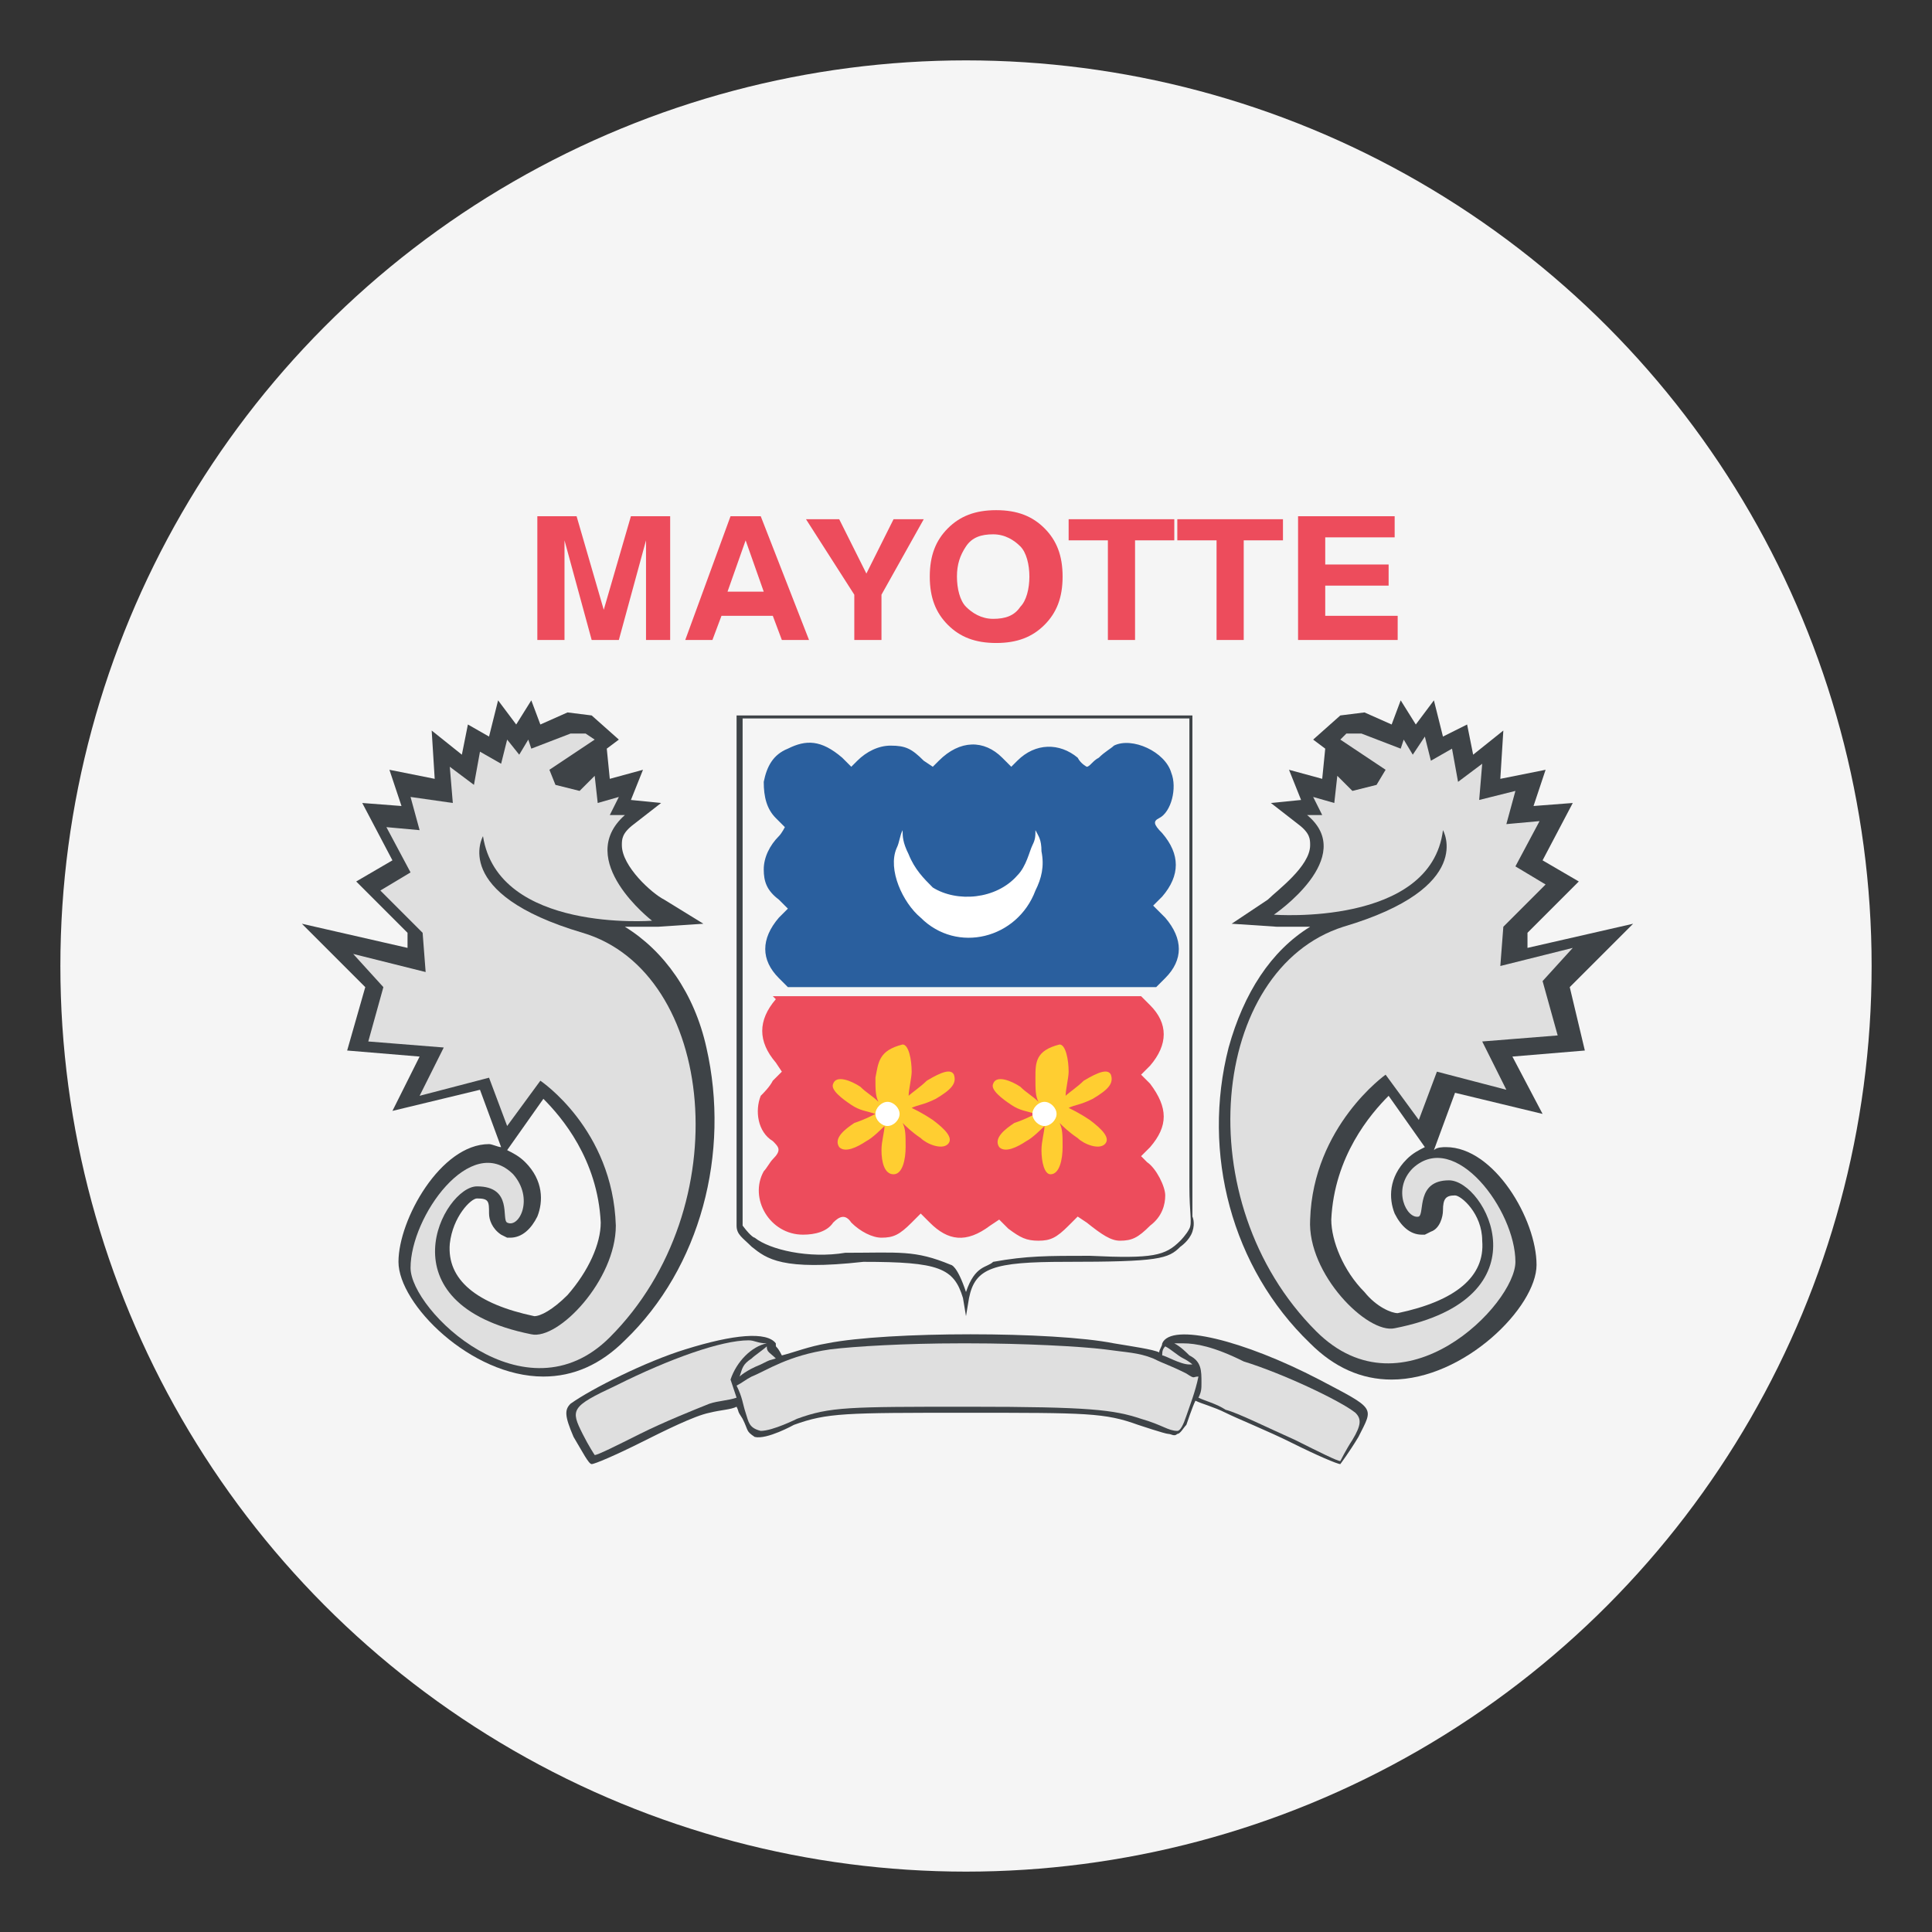<svg xmlns="http://www.w3.org/2000/svg" viewBox="0 0 64 64" enable-background="new 0 0 64 64"><rect x="0" y="0" width="64" height="64" fill="#333333" stroke="none"/><circle cx="32" cy="32" r="30" fill="#f5f5f5"/><path d="m17.8 21.2v-4.1h1.3l.9 3.1.9-3.1h1.3v4.1h-.8v-3.3l-.9 3.3h-.9l-.9-3.3v3.3h-.9m6.9-3.3l-.6 1.7h1.2l-.6-1.7m-.5-.8h1l1.6 4.1h-.9l-.3-.8h-1.7l-.3.8h-.9l1.5-4.1m5 4.1h-.9v-1.5l-1.6-2.5h1.1l.9 1.8.9-1.8h1l-1.4 2.5v1.5m2.5-2.1c0 .4.1.8.3 1 .2.2.5.4.9.4.4 0 .7-.1.9-.4.2-.2.3-.6.3-1 0-.4-.1-.8-.3-1-.2-.2-.5-.4-.9-.4-.4 0-.7.1-.9.4s-.3.6-.3 1m-.9 0c0-.7.2-1.2.6-1.6.4-.4.9-.6 1.6-.6.7 0 1.2.2 1.6.6.4.4.6.9.6 1.6 0 .7-.2 1.2-.6 1.6-.4.4-.9.6-1.6.6-.7 0-1.2-.2-1.6-.6-.4-.4-.6-.9-.6-1.6m5.9 2.1v-3.3h-1.3v-.7h3.5v.7h-1.3v3.3h-.9m3.6 0v-3.3h-1.3v-.7h3.5v.7h-1.3v3.3h-.9m2.7 0v-4.1h3.2v.7h-2.3v.9h2.1v.7h-2.1v1h2.4v.8h-3.3" fill="#ed4c5c"/><path d="m22.7 44.7c-1.3.4-3.1 1.3-3.8 1.8-.2.2-.2.4.1 1.1.3.5.5.9.6.9.1 0 .8-.3 1.6-.7.8-.4 1.8-.9 2.3-1 .4-.1.7-.1.9-.2.1.2 0 .1.2.4.2.4.1.4.4.6.4.1 1.3-.4 1.3-.4 1.1-.4 1.7-.4 5.7-.4s4.6 0 5.7.4c0 0 .9.3 1 .3.1 0 .2.1.3 0 .1 0 .2-.2.3-.3 0 0 .2-.6.3-.8.2.1.6.2 1 .4.4.2 1.4.6 2.2 1 .8.4 1.5.7 1.6.7 0 0 .3-.4.6-.9.5-1 .6-.9-1.3-1.9-2.5-1.3-4.9-1.9-5.2-1.2 0 .1-.1.2-.1.3-.2-.1-.9-.2-1.5-.3-2-.4-7.5-.4-9.5 0-.6.1-1.1.3-1.5.4-.2-.4-.2-.2-.2-.4-.3-.4-1.4-.3-3 .2" fill="#3e4347"/><g fill="#dfdfdf"><path d="m24.8 44.4c-.9 0-2.6.6-4.4 1.5-1.5.7-1.5.8-1.1 1.6.2.4.4.7.4.7.1 0 .7-.3 1.5-.7.8-.4 1.8-.8 2.3-1 .3-.1.6-.1.9-.2-.1-.3 0 0-.2-.6.2-.6.7-1.1 1.2-1.2-.3 0-.4-.1-.6-.1"/><path d="m31.8 44.5c-1.8 0-3.5.1-4.3.2-1.4.2-2.1.7-2.6.9-.2.1-.3.2-.5.3.2.4.2.6.3.9.1.3.1.5.5.6.4 0 1.2-.4 1.2-.4 1.1-.4 1.7-.4 5.7-.4 4 0 4.8.1 5.7.4.7.2.9.4 1.2.4.1 0 .2-.2.3-.5.1-.3.3-.8.4-1.3-.2 0-.1.1-.4-.1-.6-.3-.7-.3-1.1-.5-.5-.2-.9-.2-1.6-.3-.8-.1-2.7-.2-4.5-.2h-.3"/><path d="m39.2 44.5c-.1 0-.2 0-.3 0 .2.1.4.3.5.4.4.2.4.5.4.9 0 .2 0 .3-.1.5.2.1.6.2.9.4.4.1 1.4.6 2.3 1 .8.4 1.4.7 1.5.7 0 0 .2-.4.4-.7.3-.5.3-.7.1-.9-.5-.4-2.4-1.3-3.7-1.7-1-.5-1.6-.6-2-.6"/><path d="m38.6 44.6c-.1.1-.1.2-.1.3.1 0 .6.3.9.3h.1c0 0-.1-.1-.3-.2-.2-.1-.4-.3-.6-.4"/><path d="m25.4 44.6c-.1.1-.4.3-.5.4-.3.2-.3.3-.4.6 0 0 .2-.2.7-.4.4-.2.2-.1.5-.2-.2-.2-.3-.2-.3-.4"/></g><path d="m26.1 24.8c-.5.2-.7.6-.8 1.1 0 .5.1.9.4 1.2.1.1.3.3.3.3 0 0-.1.2-.2.3-.3.3-.5.7-.5 1.1 0 .4.1.7.5 1l.3.3-.3.3c-.6.7-.6 1.4 0 2l.3.3h6.1 6.1l.3-.3c.6-.6.6-1.3 0-2l-.4-.4.3-.3c.6-.7.6-1.4 0-2.1-.3-.3-.3-.4-.1-.5.4-.2.6-1 .4-1.5-.2-.7-1.3-1.2-1.9-.9-.1.1-.3.2-.5.4-.2.1-.3.3-.4.3 0 0-.2-.1-.3-.3-.6-.5-1.4-.5-2 .1l-.2.2-.3-.3c-.6-.6-1.4-.6-2.1.1l-.2.2-.3-.2c-.4-.4-.6-.5-1.1-.5-.4 0-.8.2-1.1.5l-.2.2-.3-.3c-.7-.6-1.2-.6-1.8-.3" fill="#2a5f9e"/><path d="m25.7 33.1c-.6.7-.6 1.4 0 2.1l.2.3-.3.3c-.1.2-.3.4-.4.5-.2.5-.1 1.2.4 1.5.2.2.3.3 0 .6-.1.1-.2.3-.3.4-.5.9.2 2.1 1.3 2.1.4 0 .8-.1 1-.4.2-.2.4-.3.6 0 .3.3.7.5 1 .5.4 0 .6-.1 1-.5l.3-.3.3.3c.6.6 1.2.7 2 .1l.3-.2.3.3c.4.3.6.4 1 .4.4 0 .6-.1 1-.5l.3-.3.3.2c.5.4.8.6 1.1.6.4 0 .6-.1 1-.5.4-.3.5-.7.5-1 0-.3-.3-.9-.6-1.1l-.2-.2.3-.3c.6-.7.6-1.3 0-2.1l-.3-.3.3-.3c.6-.7.6-1.4 0-2l-.3-.3h-6.1-6.1l.1.1" fill="#ed4c5c"/><path d="m24.4 32.2c0 0 0 6.1 0 8.4 0 .3.2.4.5.7.5.4 1 .8 3.7.5 2.5 0 3 .2 3.3 1.2l.1.6.1-.6c.2-1 .8-1.2 3.2-1.2 3.1 0 3.4-.1 3.8-.5 0 0 .3-.2.4-.5.1-.3 0-.5 0-.5v-8.1-8.5h-7.5-7.6c0 0 0 8.5 0 8.5m15 .1v7c0 .9.1 1.2 0 1.4-.1.2-.3.4-.3.4-.5.5-.9.6-3 .5-1.4 0-2.1 0-3.2.2-.2.2-.6.1-.9 1-.3-.9-.5-.9-.5-.9-1.2-.5-1.7-.4-3.5-.4-1.2.2-2.5-.1-3-.5 0 0-.1 0-.4-.4 0-1.7 0-8.4 0-8.4v-8.4h7.4 7.4v8.5" fill="#3e4347"/><path d="m30.9 29.4c.8.5 2.1.4 2.8-.4.3-.3.4-.8.5-1 .1-.2.1-.3.1-.5.1.2.2.3.2.7.1.5 0 .9-.2 1.3-.6 1.6-2.6 2.1-3.8.9-.6-.5-1.1-1.6-.8-2.3.1-.2.1-.4.2-.6 0 .2 0 .4.2.8.2.5.5.8.8 1.1" fill="#fff"/><path d="m29 35.7c0 .4 0 .6.1.8-.2-.2-.4-.3-.6-.5-.3-.2-.8-.4-.9-.1-.1.2.3.5.6.7.3.2.5.2.8.3-.2.1-.4.2-.7.3-.3.2-.7.5-.5.8.2.2.6 0 .9-.2.2-.1.5-.4.6-.5 0 .2-.1.5-.1.8 0 .4.1.8.4.8.3 0 .4-.5.4-.9 0-.4 0-.6-.1-.8.1.1.3.3.6.5.2.2.7.4.9.2.2-.2-.1-.5-.5-.8-.3-.2-.5-.3-.7-.4.2-.1.4-.1.8-.3.5-.3.7-.5.6-.8-.1-.2-.4-.1-.9.2-.2.2-.5.4-.6.5 0-.2.1-.6.1-.8 0-.4-.1-.9-.3-.9-.8.2-.8.6-.9 1.1" fill="#ffce31"/><path d="m29.8 36.9c0 .2-.2.4-.4.4-.2 0-.4-.2-.4-.4 0-.2.2-.4.4-.4.2 0 .4.2.4.4" fill="#fff"/><path d="m34.3 35.7c0 .4 0 .6.1.8-.2-.2-.4-.3-.6-.5-.3-.2-.8-.4-.9-.1-.1.2.3.5.6.7.3.2.5.2.8.3-.2.1-.4.2-.7.3-.3.2-.7.5-.5.8.2.2.6 0 .9-.2.2-.1.5-.4.6-.5 0 .2-.1.5-.1.8 0 .4.1.8.3.8.3 0 .4-.5.4-.9 0-.4 0-.6-.1-.8.1.1.3.3.6.5.2.2.7.4.9.2.2-.2-.1-.5-.5-.8-.3-.2-.5-.3-.7-.4.2-.1.4-.1.8-.3.5-.3.7-.5.6-.8-.1-.2-.4-.1-.9.2-.2.2-.5.4-.6.5 0-.2.1-.6.1-.8 0-.4-.1-.9-.3-.9-.8.2-.8.6-.8 1.1" fill="#ffce31"/><path d="m35 36.9c0 .2-.2.4-.4.4-.2 0-.4-.2-.4-.4 0-.2.2-.4.4-.4.2 0 .4.2.4.4" fill="#fff"/><path d="m23.4 34.7c-.4-1.8-1.4-3.2-2.7-4 .6 0 1.1 0 1.1 0l1.5-.1-1.3-.8c-.4-.2-1.4-1.1-1.4-1.8 0-.2 0-.4.4-.7l.9-.7-1-.1.4-1-1.1.3-.1-1 .4-.3-.9-.8-.8-.1-.9.4-.3-.8-.5.8-.6-.8-.3 1.2-.7-.4-.2 1-1-.8.1 1.6-1.5-.3.4 1.2-1.3-.1 1 1.9-1.2.7 1.7 1.7v.5l-3.5-.8 2.1 2.1-.6 2.1 2.4.2-.9 1.8 2.9-.7.7 1.9c-.1 0-.3-.1-.4-.1-1.6 0-3 2.5-3 3.9 0 1.4 2.4 3.8 4.8 3.8 1 0 1.9-.4 2.7-1.2 2.5-2.4 3.5-6.2 2.7-9.7m-5.4 1.7c.6.6 1.8 2 1.9 4.1 0 .7-.4 1.6-1.1 2.4-.5.5-.9.7-1.1.7-1.9-.4-2.9-1.2-2.8-2.4.1-.9.7-1.5.9-1.5.4 0 .4.1.4.5 0 .2.1.5.4.7l.2.1h.1c.4 0 .7-.3.9-.7.2-.5.2-1.2-.4-1.8-.2-.2-.4-.3-.6-.4l1.2-1.7" fill="#3e4347"/><path d="m18.9 24.3l-1.3.5-.1-.3-.3.5-.4-.5-.2.8-.7-.4-.2 1.1-.8-.6.1 1.2-1.4-.2.3 1.1-1.1-.1.8 1.5-1 .6 1.4 1.4.1 1.3-2.4-.6 1 1.1-.5 1.8 2.5.2-.8 1.6 2.3-.6.6 1.6 1.1-1.5c0 0 2.4 1.6 2.5 4.8 0 1.8-1.9 3.8-2.8 3.6-5-1-2.9-4.9-1.8-4.9 1.2 0 .8 1.1 1 1.2.4.2.9-.8.2-1.6-1.4-1.4-3.4 1.4-3.4 3.1 0 1.4 3.8 5.1 6.6 2.3 4.3-4.3 3.5-12.1-.9-13.4-4.4-1.3-3.3-3.2-3.3-3.2.5 3.2 5.6 2.8 5.6 2.8s-2.6-2-.9-3.5h-.5l.3-.6-.7.2-.1-.9-.5.5-.8-.2-.2-.5 1.5-1-.3-.2h-.5" fill="#dfdfdf"/><path d="m43.4 44.5c.8.8 1.7 1.2 2.7 1.2 2.4 0 4.8-2.4 4.8-3.8 0-1.5-1.4-3.9-3-3.9-.1 0-.3 0-.4.1l.7-1.9 2.9.7-1-1.9 2.4-.2-.5-2.1 2.1-2.1-3.5.8v-.5l1.7-1.7-1.2-.7 1-1.9-1.3.1.4-1.2-1.5.3.1-1.6-1 .8-.2-1-.8.4-.3-1.2-.6.8-.5-.8-.3.8-.9-.4-.8.1-.9.8.4.3-.1 1-1.1-.3.4 1-1 .1.9.7c.4.3.4.5.4.7 0 .7-1.1 1.5-1.4 1.8l-1.2.8 1.5.1c0 0 .5 0 1.1 0-1.3.8-2.2 2.2-2.7 4-.9 3.5.1 7.3 2.7 9.8m3.8-6.5c-.2.1-.4.2-.6.4-.6.6-.6 1.3-.4 1.8.2.4.5.7.9.7h.1l.2-.1c.3-.1.4-.5.4-.7 0-.4.1-.5.4-.5.2 0 .9.6.9 1.5.1 1.2-.9 2-2.8 2.4-.2 0-.7-.2-1.1-.7-.7-.7-1.1-1.7-1.1-2.4.1-2.1 1.3-3.5 1.9-4.1l1.2 1.7" fill="#3e4347"/><path d="m45.1 24.3h-.5l-.2.2 1.5 1-.3.5-.8.2-.5-.5-.1.9-.7-.2.3.6h-.5c1.7 1.4-1.1 3.3-1.1 3.3s5.2.4 5.6-2.8c0 0 1.1 1.9-3.3 3.2-4.4 1.4-5.2 9.1-.9 13.4 2.9 2.9 6.6-.9 6.6-2.3 0-1.7-2-4.4-3.4-3.1-.7.7-.2 1.7.2 1.6.2-.1-.1-1.2 1-1.2 1.2 0 3.3 3.9-1.8 4.9-.9.2-2.9-1.8-2.8-3.6.1-3.1 2.5-4.8 2.5-4.8l1.1 1.5.6-1.6 2.3.6-.8-1.6 2.5-.2-.5-1.8 1-1.1-2.4.6.1-1.3 1.4-1.4-1-.6.8-1.5-1.1.1.3-1.1-1.2.3.1-1.2-.8.6-.2-1.1-.7.4-.2-.8-.4.6-.3-.5-.1.3-1.3-.5" fill="#dfdfdf"/></svg>